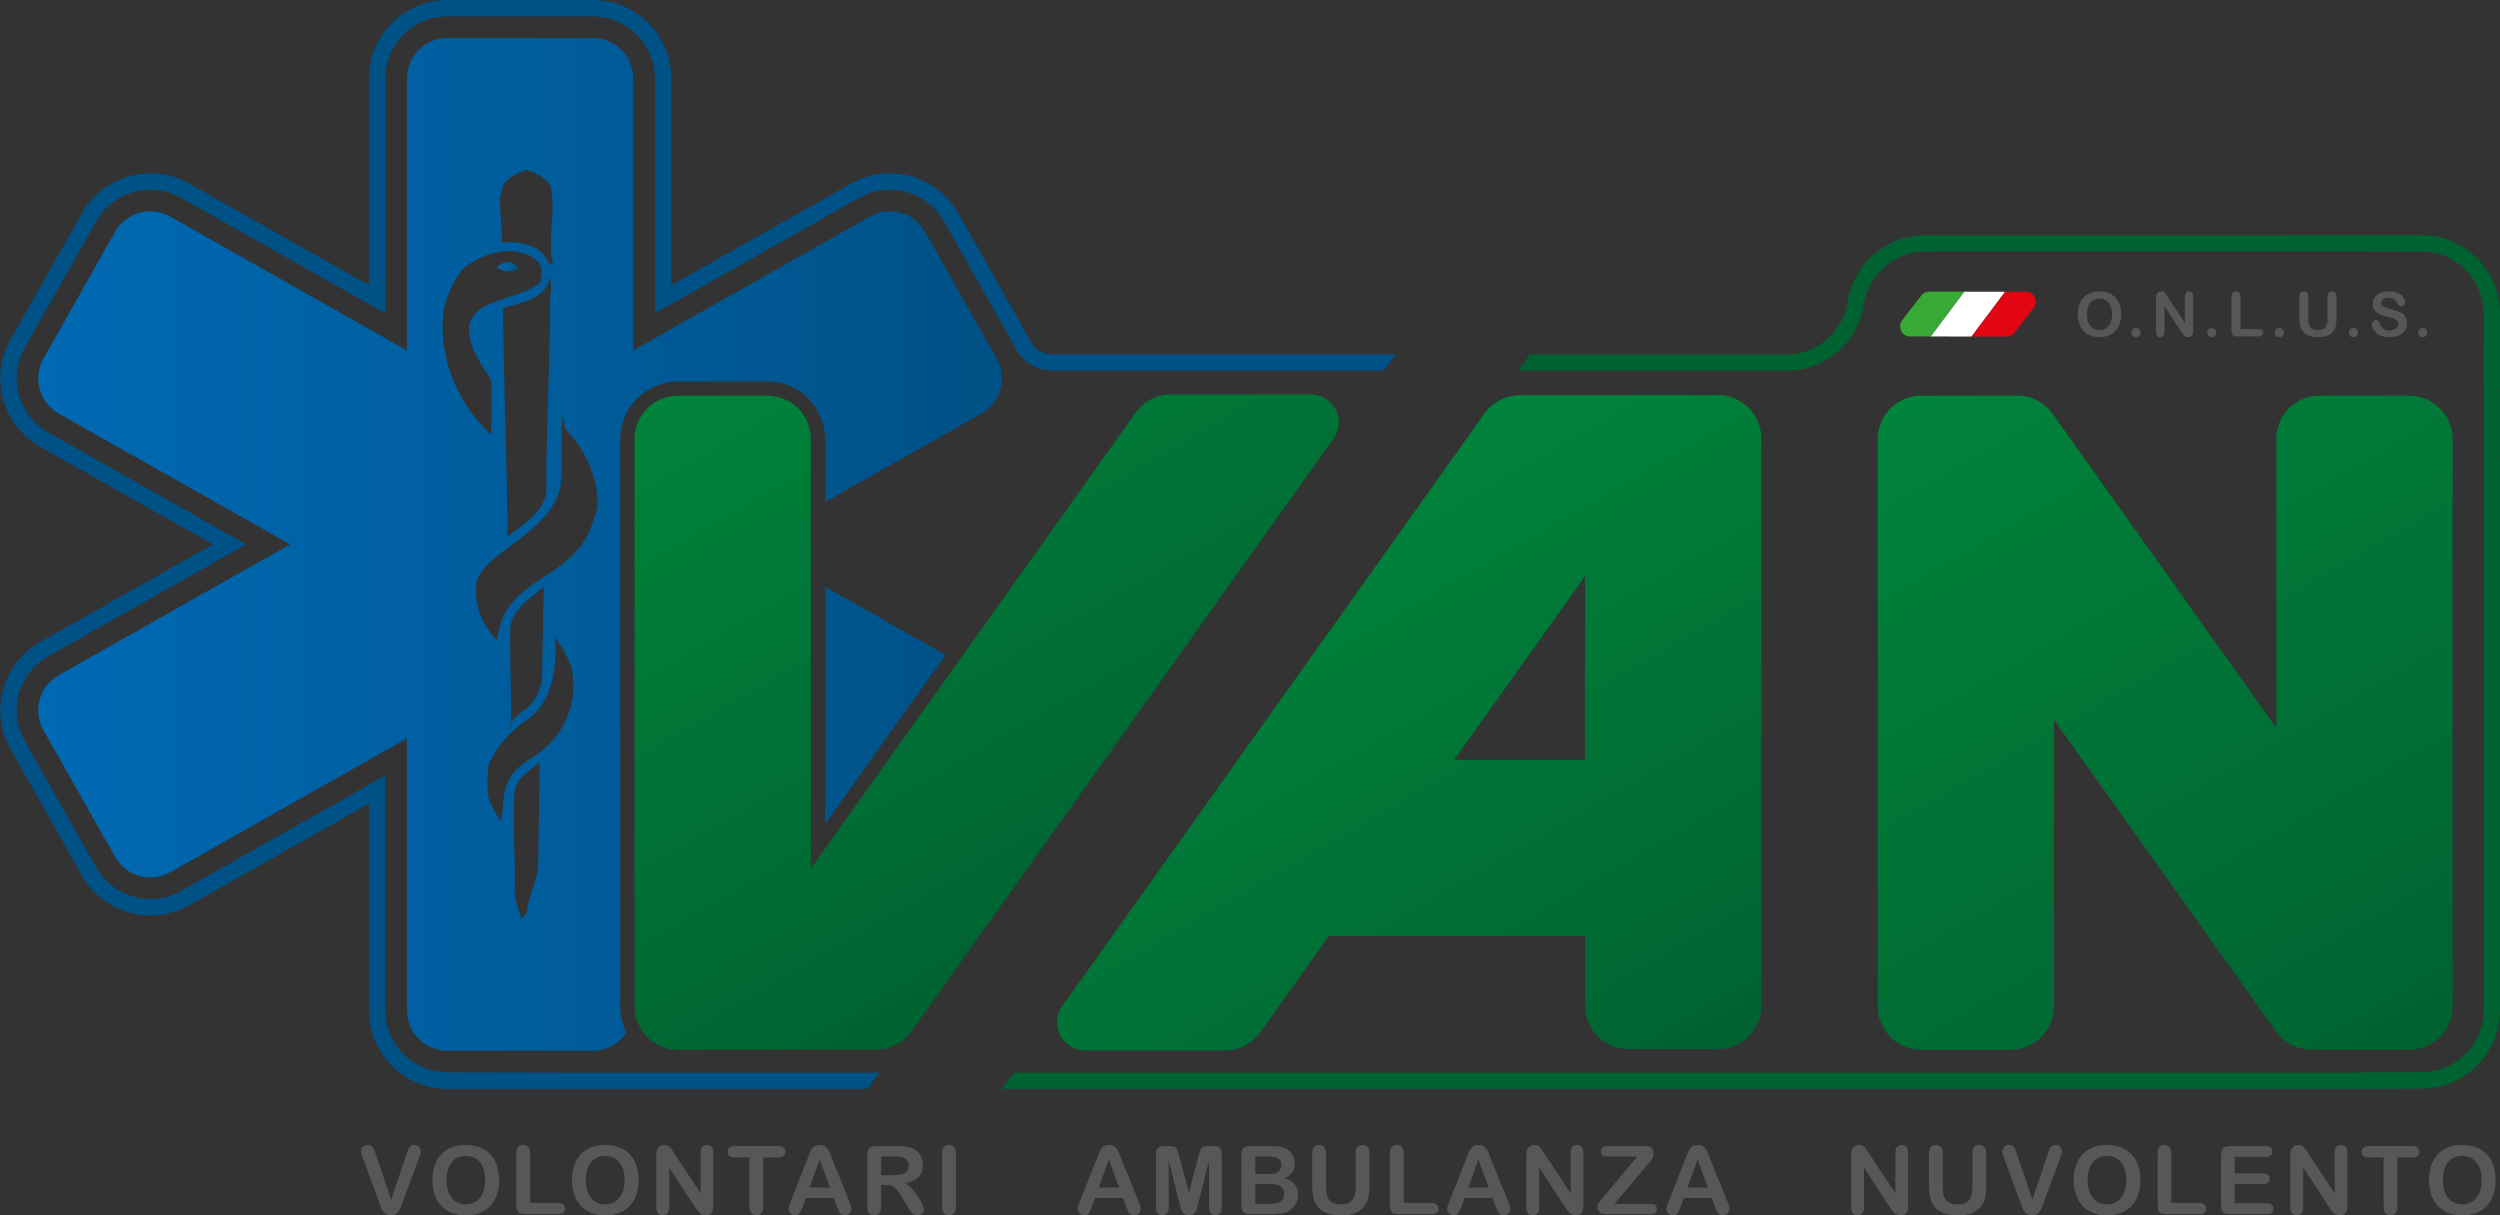 <?xml version="1.0" encoding="utf-8"?>
<!-- Generator: Adobe Illustrator 16.0.0, SVG Export Plug-In . SVG Version: 6.00 Build 0)  -->
<!DOCTYPE svg PUBLIC "-//W3C//DTD SVG 1.1//EN" "http://www.w3.org/Graphics/SVG/1.1/DTD/svg11.dtd">
<svg version="1.1" id="Livello_1" xmlns="http://www.w3.org/2000/svg" xmlns:xlink="http://www.w3.org/1999/xlink" x="0px" y="0px"
	 width="297.443px" height="144.602px" viewBox="0 0 297.443 144.602" enable-background="new 0 0 297.443 144.602"
	 xml:space="preserve">
<rect x="0" y="0" width="297.443" height="144.602" fill="#333333" stroke="none"/>
<g>
	<g>
		<path fill="#575756" d="M44.707,137.3l1.834,5.434l1.84-5.471c0.095-0.289,0.168-0.488,0.216-0.602
			c0.048-0.113,0.127-0.213,0.238-0.305c0.11-0.09,0.261-0.135,0.453-0.135c0.14,0,0.27,0.035,0.39,0.105s0.214,0.162,0.282,0.279
			c0.068,0.115,0.103,0.232,0.103,0.352c0,0.08-0.011,0.168-0.033,0.262s-0.05,0.186-0.083,0.275
			c-0.032,0.092-0.065,0.184-0.099,0.279l-1.961,5.295c-0.071,0.203-0.141,0.395-0.21,0.576c-0.07,0.184-0.151,0.344-0.243,0.482
			c-0.092,0.137-0.214,0.252-0.367,0.34c-0.153,0.09-0.34,0.135-0.561,0.135c-0.222,0-0.408-0.045-0.562-0.131
			c-0.152-0.088-0.276-0.201-0.37-0.344c-0.093-0.141-0.175-0.303-0.246-0.482c-0.07-0.182-0.14-0.373-0.21-0.576l-1.929-5.25
			c-0.033-0.096-0.067-0.189-0.103-0.281c-0.035-0.092-0.064-0.193-0.088-0.299c-0.024-0.107-0.037-0.197-0.037-0.271
			c0-0.188,0.076-0.357,0.227-0.514c0.151-0.154,0.341-0.232,0.569-0.232c0.28,0,0.478,0.086,0.594,0.258
			C44.466,136.651,44.585,136.925,44.707,137.3z"/>
		<path fill="#575756" d="M55.389,136.222c0.84,0,1.561,0.17,2.164,0.512c0.602,0.34,1.058,0.826,1.368,1.451
			c0.309,0.631,0.464,1.367,0.464,2.217c0,0.625-0.084,1.195-0.254,1.707c-0.169,0.514-0.424,0.957-0.763,1.332
			c-0.338,0.375-0.756,0.662-1.249,0.861c-0.493,0.201-1.06,0.301-1.697,0.301c-0.634,0-1.201-0.104-1.703-0.309
			c-0.501-0.205-0.919-0.494-1.254-0.865c-0.336-0.371-0.589-0.818-0.76-1.344c-0.171-0.523-0.257-1.086-0.257-1.697
			c0-0.621,0.089-1.193,0.269-1.711c0.179-0.52,0.438-0.963,0.776-1.326c0.339-0.365,0.752-0.646,1.239-0.84
			C54.217,136.319,54.77,136.222,55.389,136.222z M57.721,140.388c0-0.592-0.095-1.107-0.287-1.539
			c-0.192-0.436-0.465-0.766-0.821-0.988c-0.355-0.223-0.764-0.334-1.224-0.334c-0.327,0-0.631,0.063-0.909,0.184
			c-0.279,0.125-0.519,0.305-0.719,0.541c-0.2,0.234-0.359,0.537-0.475,0.902c-0.117,0.367-0.174,0.779-0.174,1.234
			c0,0.461,0.057,0.879,0.174,1.25c0.116,0.371,0.28,0.682,0.492,0.926c0.211,0.246,0.454,0.43,0.729,0.549
			c0.275,0.123,0.576,0.186,0.903,0.186c0.42,0,0.807-0.107,1.158-0.318c0.353-0.209,0.632-0.533,0.84-0.971
			C57.618,141.569,57.721,141.03,57.721,140.388z"/>
		<path fill="#575756" d="M63.076,137.218v5.895h3.327c0.266,0,0.469,0.064,0.612,0.195c0.141,0.129,0.212,0.291,0.212,0.486
			c0,0.199-0.07,0.359-0.21,0.482c-0.14,0.125-0.344,0.186-0.614,0.186h-3.962c-0.357,0-0.615-0.078-0.771-0.236
			c-0.157-0.16-0.235-0.416-0.235-0.768v-6.24c0-0.332,0.075-0.58,0.224-0.746c0.149-0.166,0.345-0.25,0.589-0.25
			c0.246,0,0.446,0.082,0.6,0.246C63,136.632,63.076,136.882,63.076,137.218z"/>
		<path fill="#575756" d="M71.984,136.222c0.84,0,1.562,0.17,2.164,0.512c0.603,0.34,1.059,0.826,1.368,1.451
			c0.31,0.631,0.464,1.367,0.464,2.217c0,0.625-0.084,1.195-0.254,1.707c-0.17,0.514-0.425,0.957-0.763,1.332
			c-0.339,0.375-0.755,0.662-1.249,0.861c-0.494,0.201-1.059,0.301-1.697,0.301c-0.633,0-1.201-0.104-1.702-0.309
			c-0.501-0.205-0.919-0.494-1.254-0.865s-0.589-0.818-0.76-1.344c-0.171-0.523-0.257-1.086-0.257-1.697
			c0-0.621,0.09-1.193,0.268-1.711c0.178-0.52,0.437-0.963,0.776-1.326c0.339-0.365,0.751-0.646,1.238-0.84
			C70.813,136.319,71.366,136.222,71.984,136.222z M74.317,140.388c0-0.592-0.097-1.107-0.288-1.539
			c-0.191-0.436-0.466-0.766-0.821-0.988c-0.356-0.223-0.764-0.334-1.225-0.334c-0.328,0-0.631,0.063-0.909,0.184
			c-0.278,0.125-0.518,0.305-0.718,0.541c-0.201,0.234-0.359,0.537-0.476,0.902c-0.116,0.367-0.174,0.779-0.174,1.234
			c0,0.461,0.059,0.879,0.174,1.25c0.116,0.371,0.28,0.682,0.492,0.926c0.212,0.246,0.456,0.43,0.73,0.549
			c0.274,0.123,0.576,0.186,0.904,0.186c0.42,0,0.806-0.107,1.158-0.318c0.352-0.209,0.631-0.533,0.84-0.971
			C74.213,141.569,74.317,141.03,74.317,140.388z"/>
		<path fill="#575756" d="M80.202,137.206l3.156,4.775v-4.822c0-0.311,0.067-0.547,0.202-0.703c0.133-0.156,0.315-0.234,0.544-0.234
			c0.236,0,0.421,0.078,0.558,0.234c0.136,0.156,0.205,0.393,0.205,0.703v6.375c0,0.711-0.295,1.068-0.884,1.068
			c-0.147,0-0.281-0.023-0.398-0.064c-0.118-0.043-0.228-0.109-0.332-0.203c-0.103-0.092-0.199-0.199-0.287-0.322
			c-0.088-0.125-0.177-0.25-0.265-0.379l-3.079-4.721v4.75c0,0.309-0.071,0.543-0.216,0.701c-0.144,0.156-0.327,0.238-0.552,0.238
			c-0.232,0-0.418-0.082-0.558-0.244c-0.141-0.158-0.21-0.393-0.21-0.695v-6.252c0-0.266,0.029-0.473,0.089-0.625
			c0.07-0.166,0.186-0.303,0.347-0.406c0.163-0.105,0.338-0.158,0.525-0.158c0.148,0,0.274,0.023,0.379,0.072
			c0.105,0.047,0.197,0.113,0.277,0.195c0.079,0.08,0.16,0.184,0.243,0.313C80.028,136.933,80.114,137.065,80.202,137.206z"/>
		<path fill="#575756" d="M92.604,137.714h-1.792v5.887c0,0.338-0.075,0.588-0.227,0.752c-0.15,0.164-0.346,0.25-0.585,0.25
			c-0.243,0-0.441-0.086-0.594-0.25c-0.153-0.166-0.229-0.416-0.229-0.752v-5.887h-1.791c-0.28,0-0.488-0.063-0.625-0.186
			s-0.204-0.287-0.204-0.488c0-0.209,0.07-0.377,0.212-0.498c0.143-0.119,0.348-0.182,0.617-0.182h5.218
			c0.282,0,0.494,0.063,0.632,0.188s0.207,0.291,0.207,0.492s-0.07,0.365-0.209,0.488C93.094,137.651,92.884,137.714,92.604,137.714
			z"/>
		<path fill="#575756" d="M99.567,143.544l-0.387-1.016h-3.293l-0.387,1.039c-0.151,0.404-0.28,0.68-0.387,0.82
			c-0.107,0.143-0.282,0.215-0.525,0.215c-0.206,0-0.389-0.076-0.547-0.229c-0.159-0.15-0.238-0.322-0.238-0.514
			c0-0.111,0.019-0.225,0.056-0.344c0.037-0.117,0.097-0.281,0.182-0.49l2.072-5.262c0.059-0.154,0.13-0.332,0.213-0.545
			c0.083-0.213,0.171-0.387,0.265-0.527c0.095-0.141,0.217-0.254,0.371-0.342c0.153-0.084,0.342-0.129,0.567-0.129
			c0.228,0,0.419,0.045,0.571,0.129c0.153,0.088,0.277,0.199,0.371,0.336c0.094,0.135,0.173,0.281,0.238,0.439
			c0.064,0.156,0.146,0.365,0.246,0.629l2.117,5.225c0.166,0.4,0.249,0.689,0.249,0.869c0,0.188-0.079,0.361-0.235,0.518
			s-0.345,0.236-0.566,0.236c-0.129,0-0.24-0.023-0.332-0.07c-0.093-0.047-0.169-0.109-0.232-0.189
			c-0.063-0.078-0.13-0.201-0.202-0.365C99.681,143.813,99.619,143.669,99.567,143.544z M96.317,141.296h2.421l-1.222-3.344
			L96.317,141.296z"/>
		<path fill="#575756" d="M105.408,140.999h-0.574v2.602c0,0.342-0.076,0.594-0.227,0.758c-0.151,0.162-0.349,0.244-0.592,0.244
			c-0.261,0-0.464-0.088-0.607-0.256c-0.144-0.17-0.216-0.418-0.216-0.746v-6.236c0-0.352,0.079-0.607,0.238-0.768
			c0.159-0.158,0.414-0.236,0.768-0.236h2.67c0.369,0,0.684,0.016,0.945,0.047s0.497,0.094,0.707,0.189
			c0.254,0.107,0.479,0.262,0.674,0.461c0.196,0.197,0.344,0.43,0.445,0.693c0.102,0.262,0.152,0.543,0.152,0.836
			c0,0.605-0.17,1.086-0.512,1.447c-0.34,0.363-0.857,0.619-1.55,0.77c0.291,0.154,0.569,0.383,0.834,0.686
			c0.266,0.303,0.502,0.623,0.71,0.963c0.208,0.344,0.371,0.65,0.487,0.924c0.116,0.275,0.174,0.465,0.174,0.566
			c0,0.107-0.035,0.213-0.103,0.318c-0.068,0.105-0.162,0.188-0.279,0.248c-0.118,0.059-0.254,0.094-0.409,0.094
			c-0.185,0-0.339-0.045-0.464-0.131c-0.125-0.088-0.233-0.197-0.323-0.33c-0.091-0.133-0.214-0.328-0.368-0.584l-0.657-1.096
			c-0.236-0.4-0.447-0.707-0.634-0.916c-0.186-0.211-0.374-0.355-0.566-0.432C105.941,141.036,105.7,140.999,105.408,140.999z
			 M106.348,137.593h-1.514v2.227h1.47c0.394,0,0.725-0.033,0.994-0.102c0.27-0.068,0.475-0.186,0.617-0.35
			c0.141-0.164,0.212-0.389,0.212-0.676c0-0.225-0.057-0.422-0.171-0.594c-0.115-0.172-0.272-0.301-0.475-0.385
			C107.289,137.632,106.912,137.593,106.348,137.593z"/>
		<path fill="#575756" d="M112.089,143.601v-6.383c0-0.332,0.076-0.58,0.227-0.746c0.15-0.166,0.346-0.25,0.585-0.25
			c0.247,0,0.446,0.082,0.6,0.246c0.152,0.164,0.228,0.414,0.228,0.75v6.383c0,0.336-0.076,0.586-0.228,0.752
			c-0.154,0.164-0.353,0.25-0.6,0.25c-0.236,0-0.431-0.086-0.583-0.254C112.166,144.183,112.089,143.933,112.089,143.601z"/>
		<path fill="#575756" d="M133.979,143.544l-0.387-1.016h-3.294l-0.387,1.039c-0.15,0.404-0.28,0.68-0.387,0.82
			c-0.106,0.143-0.282,0.215-0.525,0.215c-0.205,0-0.388-0.076-0.546-0.229c-0.158-0.15-0.237-0.322-0.237-0.514
			c0-0.111,0.018-0.225,0.055-0.344c0.037-0.117,0.098-0.281,0.183-0.49l2.073-5.262c0.059-0.154,0.129-0.332,0.212-0.545
			c0.083-0.213,0.171-0.387,0.265-0.527s0.217-0.254,0.371-0.342c0.153-0.084,0.341-0.129,0.566-0.129
			c0.228,0,0.418,0.045,0.572,0.129c0.153,0.088,0.276,0.199,0.37,0.336c0.094,0.135,0.173,0.281,0.237,0.439
			c0.065,0.156,0.147,0.365,0.247,0.629l2.117,5.225c0.166,0.4,0.248,0.689,0.248,0.869c0,0.188-0.078,0.361-0.234,0.518
			c-0.156,0.156-0.345,0.236-0.566,0.236c-0.128,0-0.24-0.023-0.332-0.07c-0.092-0.047-0.17-0.109-0.232-0.189
			c-0.063-0.078-0.13-0.201-0.202-0.365C134.093,143.813,134.03,143.669,133.979,143.544z M130.729,141.296h2.421l-1.222-3.344
			L130.729,141.296z"/>
		<path fill="#575756" d="M140.35,143.241l-1.298-5.162v5.594c0,0.309-0.069,0.541-0.208,0.697c-0.138,0.152-0.321,0.232-0.55,0.232
			c-0.221,0-0.402-0.078-0.542-0.232c-0.141-0.152-0.211-0.387-0.211-0.697v-6.41c0-0.354,0.092-0.594,0.277-0.717
			s0.433-0.186,0.747-0.186h0.509c0.306,0,0.527,0.027,0.665,0.082c0.139,0.057,0.24,0.154,0.308,0.297
			c0.065,0.146,0.142,0.381,0.226,0.703l1.178,4.439l1.178-4.439c0.084-0.322,0.158-0.557,0.227-0.703
			c0.065-0.143,0.168-0.24,0.306-0.297c0.14-0.055,0.36-0.082,0.666-0.082h0.51c0.313,0,0.561,0.063,0.744,0.186
			c0.186,0.123,0.277,0.363,0.277,0.717v6.41c0,0.309-0.068,0.541-0.207,0.697c-0.139,0.152-0.323,0.232-0.555,0.232
			c-0.218,0-0.397-0.08-0.536-0.232c-0.141-0.156-0.21-0.389-0.21-0.697v-5.594l-1.3,5.162c-0.085,0.334-0.154,0.578-0.208,0.736
			c-0.053,0.158-0.151,0.301-0.294,0.43c-0.145,0.131-0.344,0.195-0.598,0.195c-0.191,0-0.354-0.045-0.487-0.127
			c-0.132-0.082-0.235-0.188-0.309-0.316s-0.132-0.271-0.175-0.428C140.438,143.575,140.396,143.411,140.35,143.241z"/>
		<path fill="#575756" d="M151.182,144.462h-2.475c-0.358,0-0.613-0.08-0.767-0.242c-0.152-0.158-0.23-0.412-0.23-0.762v-6.094
			c0-0.355,0.08-0.613,0.236-0.77s0.41-0.234,0.761-0.234h2.625c0.385,0,0.723,0.023,1.006,0.072
			c0.283,0.047,0.537,0.139,0.762,0.277c0.191,0.111,0.361,0.256,0.51,0.434c0.146,0.174,0.258,0.367,0.336,0.578
			c0.076,0.213,0.115,0.438,0.115,0.672c0,0.811-0.402,1.404-1.215,1.779c1.064,0.34,1.596,1,1.596,1.98
			c0,0.451-0.115,0.861-0.348,1.223c-0.232,0.363-0.545,0.631-0.939,0.807c-0.244,0.102-0.531,0.174-0.85,0.217
			C151.982,144.44,151.609,144.462,151.182,144.462z M149.352,137.593v2.096h1.504c0.41,0,0.724-0.039,0.949-0.117
			c0.223-0.078,0.393-0.225,0.51-0.443c0.092-0.154,0.139-0.328,0.139-0.52c0-0.408-0.145-0.68-0.436-0.814
			c-0.293-0.135-0.736-0.201-1.332-0.201H149.352z M151.061,140.864h-1.708v2.365h1.763c1.109,0,1.664-0.4,1.664-1.199
			c0-0.408-0.145-0.705-0.43-0.889C152.061,140.958,151.631,140.864,151.061,140.864z"/>
		<path fill="#575756" d="M156.123,141.114v-3.896c0-0.332,0.074-0.58,0.223-0.746c0.15-0.166,0.346-0.25,0.59-0.25
			c0.252,0,0.455,0.084,0.605,0.25c0.146,0.166,0.223,0.414,0.223,0.746v3.984c0,0.453,0.053,0.83,0.152,1.135
			c0.102,0.305,0.281,0.541,0.537,0.707c0.26,0.168,0.619,0.254,1.086,0.254c0.639,0,1.094-0.172,1.357-0.512
			c0.268-0.342,0.398-0.859,0.398-1.551v-4.018c0-0.336,0.074-0.586,0.221-0.75c0.148-0.164,0.344-0.246,0.592-0.246
			s0.447,0.082,0.6,0.246c0.154,0.164,0.229,0.414,0.229,0.75v3.896c0,0.633-0.061,1.162-0.184,1.584
			c-0.123,0.426-0.355,0.797-0.699,1.117c-0.295,0.273-0.637,0.473-1.029,0.598c-0.389,0.125-0.846,0.189-1.369,0.189
			c-0.623,0-1.16-0.07-1.609-0.203c-0.447-0.135-0.816-0.344-1.098-0.625c-0.285-0.281-0.492-0.645-0.625-1.084
			C156.188,142.251,156.123,141.726,156.123,141.114z"/>
		<path fill="#575756" d="M167,137.218v5.895h3.324c0.268,0,0.471,0.064,0.611,0.195c0.143,0.129,0.213,0.291,0.213,0.486
			c0,0.199-0.07,0.359-0.209,0.482c-0.141,0.125-0.346,0.186-0.615,0.186h-3.961c-0.357,0-0.615-0.078-0.771-0.236
			c-0.156-0.16-0.232-0.416-0.232-0.768v-6.24c0-0.332,0.07-0.58,0.223-0.746c0.148-0.166,0.344-0.25,0.59-0.25
			c0.244,0,0.443,0.082,0.596,0.246C166.922,136.632,167,136.882,167,137.218z"/>
		<path fill="#575756" d="M177.941,143.544l-0.387-1.016h-3.295l-0.387,1.039c-0.15,0.404-0.279,0.68-0.387,0.82
			c-0.105,0.143-0.281,0.215-0.525,0.215c-0.205,0-0.387-0.076-0.547-0.229c-0.158-0.15-0.236-0.322-0.236-0.514
			c0-0.111,0.018-0.225,0.055-0.344c0.037-0.117,0.098-0.281,0.182-0.49l2.072-5.262c0.059-0.154,0.131-0.332,0.213-0.545
			c0.084-0.213,0.172-0.387,0.266-0.527s0.217-0.254,0.371-0.342c0.152-0.084,0.34-0.129,0.566-0.129
			c0.229,0,0.418,0.045,0.572,0.129c0.152,0.088,0.277,0.199,0.371,0.336c0.092,0.135,0.172,0.281,0.236,0.439
			c0.064,0.156,0.146,0.365,0.246,0.629l2.117,5.225c0.166,0.4,0.248,0.689,0.248,0.869c0,0.188-0.08,0.361-0.234,0.518
			c-0.158,0.156-0.348,0.236-0.568,0.236c-0.127,0-0.236-0.023-0.33-0.07c-0.092-0.047-0.168-0.109-0.232-0.189
			c-0.063-0.078-0.129-0.201-0.201-0.365S177.994,143.669,177.941,143.544z M174.691,141.296h2.422l-1.223-3.344L174.691,141.296z"
			/>
		<path fill="#575756" d="M183.715,137.206l3.158,4.775v-4.822c0-0.311,0.066-0.547,0.201-0.703s0.316-0.234,0.543-0.234
			c0.236,0,0.422,0.078,0.561,0.234c0.135,0.156,0.203,0.393,0.203,0.703v6.375c0,0.711-0.295,1.068-0.885,1.068
			c-0.146,0-0.281-0.023-0.398-0.064c-0.117-0.043-0.229-0.109-0.33-0.203c-0.104-0.092-0.199-0.199-0.289-0.322
			c-0.088-0.125-0.176-0.25-0.264-0.379l-3.078-4.721v4.75c0,0.309-0.072,0.543-0.217,0.701c-0.143,0.156-0.326,0.238-0.553,0.238
			c-0.23,0-0.418-0.082-0.557-0.244c-0.141-0.158-0.211-0.393-0.211-0.695v-6.252c0-0.266,0.029-0.473,0.088-0.625
			c0.07-0.166,0.188-0.303,0.348-0.406c0.162-0.105,0.338-0.158,0.527-0.158c0.146,0,0.271,0.023,0.377,0.072
			c0.104,0.047,0.197,0.113,0.277,0.195c0.078,0.08,0.16,0.184,0.242,0.313C183.541,136.933,183.627,137.065,183.715,137.206z"/>
		<path fill="#575756" d="M190.641,142.573l4.162-4.98h-3.576c-0.25,0-0.441-0.055-0.566-0.166
			c-0.127-0.109-0.191-0.256-0.191-0.436c0-0.189,0.064-0.34,0.191-0.457c0.125-0.115,0.316-0.174,0.566-0.174h4.609
			c0.598,0,0.895,0.277,0.895,0.834c0,0.266-0.049,0.479-0.148,0.637s-0.301,0.414-0.604,0.768l-3.891,4.631h4.289
			c0.256,0,0.443,0.053,0.57,0.158c0.123,0.105,0.188,0.252,0.188,0.438c0,0.197-0.064,0.352-0.188,0.467
			c-0.127,0.113-0.314,0.17-0.57,0.17h-5.262c-0.357,0-0.627-0.08-0.807-0.242c-0.18-0.158-0.271-0.373-0.271-0.641
			c0-0.092,0.016-0.18,0.045-0.256s0.068-0.148,0.117-0.217c0.051-0.068,0.121-0.156,0.209-0.26
			C190.496,142.739,190.574,142.649,190.641,142.573z"/>
		<path fill="#575756" d="M204.031,143.544l-0.387-1.016h-3.295l-0.387,1.039c-0.15,0.404-0.279,0.68-0.387,0.82
			c-0.105,0.143-0.281,0.215-0.525,0.215c-0.205,0-0.389-0.076-0.547-0.229c-0.158-0.15-0.236-0.322-0.236-0.514
			c0-0.111,0.018-0.225,0.055-0.344c0.037-0.117,0.098-0.281,0.182-0.49l2.072-5.262c0.061-0.154,0.131-0.332,0.215-0.545
			c0.082-0.213,0.17-0.387,0.264-0.527s0.217-0.254,0.371-0.342c0.152-0.084,0.342-0.129,0.566-0.129
			c0.229,0,0.418,0.045,0.57,0.129c0.154,0.088,0.279,0.199,0.373,0.336c0.094,0.135,0.17,0.281,0.236,0.439
			c0.064,0.156,0.145,0.365,0.244,0.629l2.119,5.225c0.164,0.4,0.248,0.689,0.248,0.869c0,0.188-0.078,0.361-0.236,0.518
			c-0.156,0.156-0.344,0.236-0.566,0.236c-0.127,0-0.238-0.023-0.332-0.07c-0.09-0.047-0.168-0.109-0.23-0.189
			c-0.063-0.078-0.129-0.201-0.203-0.365C204.145,143.813,204.082,143.669,204.031,143.544z M200.781,141.296h2.42l-1.221-3.344
			L200.781,141.296z"/>
		<path fill="#575756" d="M222.355,137.206l3.154,4.775v-4.822c0-0.311,0.07-0.547,0.205-0.703c0.133-0.156,0.314-0.234,0.543-0.234
			c0.236,0,0.42,0.078,0.557,0.234c0.139,0.156,0.205,0.393,0.205,0.703v6.375c0,0.711-0.293,1.068-0.885,1.068
			c-0.146,0-0.279-0.023-0.396-0.064c-0.117-0.043-0.229-0.109-0.332-0.203c-0.102-0.092-0.201-0.199-0.287-0.322
			c-0.088-0.125-0.176-0.25-0.266-0.379l-3.078-4.721v4.75c0,0.309-0.072,0.543-0.217,0.701c-0.143,0.156-0.326,0.238-0.551,0.238
			c-0.232,0-0.418-0.082-0.559-0.244c-0.139-0.158-0.209-0.393-0.209-0.695v-6.252c0-0.266,0.027-0.473,0.088-0.625
			c0.07-0.166,0.186-0.303,0.348-0.406c0.162-0.105,0.336-0.158,0.523-0.158c0.148,0,0.275,0.023,0.379,0.072
			c0.105,0.047,0.199,0.113,0.277,0.195c0.078,0.08,0.16,0.184,0.242,0.313C222.182,136.933,222.268,137.065,222.355,137.206z"/>
		<path fill="#575756" d="M229.506,141.114v-3.896c0-0.332,0.076-0.58,0.225-0.746s0.346-0.25,0.588-0.25
			c0.254,0,0.455,0.084,0.605,0.25s0.223,0.414,0.223,0.746v3.984c0,0.453,0.051,0.83,0.152,1.135s0.281,0.541,0.539,0.707
			c0.26,0.168,0.619,0.254,1.084,0.254c0.641,0,1.094-0.172,1.359-0.512c0.266-0.342,0.398-0.859,0.398-1.551v-4.018
			c0-0.336,0.072-0.586,0.221-0.75s0.344-0.246,0.59-0.246c0.25,0,0.447,0.082,0.602,0.246s0.229,0.414,0.229,0.75v3.896
			c0,0.633-0.061,1.162-0.184,1.584c-0.123,0.426-0.357,0.797-0.701,1.117c-0.293,0.273-0.635,0.473-1.027,0.598
			c-0.391,0.125-0.848,0.189-1.369,0.189c-0.623,0-1.16-0.07-1.609-0.203c-0.449-0.135-0.816-0.344-1.1-0.625
			s-0.492-0.645-0.625-1.084S229.506,141.726,229.506,141.114z"/>
		<path fill="#575756" d="M239.975,137.3l1.834,5.434l1.842-5.471c0.094-0.289,0.166-0.488,0.215-0.602
			c0.047-0.113,0.127-0.213,0.238-0.305c0.109-0.09,0.26-0.135,0.451-0.135c0.141,0,0.27,0.035,0.391,0.105
			c0.119,0.07,0.215,0.162,0.281,0.279c0.07,0.115,0.104,0.232,0.104,0.352c0,0.08-0.012,0.168-0.033,0.262
			c-0.023,0.094-0.051,0.186-0.082,0.275c-0.035,0.092-0.068,0.184-0.102,0.279l-1.961,5.295c-0.07,0.203-0.141,0.395-0.209,0.576
			c-0.072,0.184-0.152,0.344-0.246,0.482c-0.092,0.137-0.213,0.252-0.367,0.34c-0.152,0.09-0.34,0.135-0.559,0.135
			c-0.223,0-0.41-0.045-0.564-0.131c-0.152-0.088-0.273-0.201-0.367-0.344c-0.096-0.141-0.176-0.303-0.246-0.482
			c-0.072-0.182-0.141-0.373-0.211-0.576l-1.928-5.25c-0.035-0.096-0.068-0.189-0.104-0.281s-0.064-0.193-0.088-0.299
			c-0.023-0.107-0.035-0.197-0.035-0.271c0-0.188,0.074-0.357,0.227-0.514c0.15-0.154,0.34-0.232,0.568-0.232
			c0.279,0,0.477,0.086,0.594,0.258C239.732,136.651,239.852,136.925,239.975,137.3z"/>
		<path fill="#575756" d="M250.654,136.222c0.842,0,1.564,0.17,2.166,0.512c0.604,0.34,1.059,0.826,1.367,1.451
			c0.311,0.631,0.463,1.367,0.463,2.217c0,0.625-0.082,1.195-0.252,1.707c-0.17,0.514-0.424,0.957-0.764,1.332
			c-0.338,0.375-0.754,0.662-1.248,0.861c-0.494,0.201-1.061,0.301-1.697,0.301c-0.633,0-1.199-0.104-1.701-0.309
			s-0.92-0.494-1.256-0.865s-0.59-0.818-0.758-1.344c-0.172-0.523-0.258-1.086-0.258-1.697c0-0.621,0.088-1.193,0.268-1.711
			c0.178-0.52,0.438-0.963,0.775-1.326c0.34-0.365,0.752-0.646,1.238-0.84C249.484,136.319,250.037,136.222,250.654,136.222z
			 M252.988,140.388c0-0.592-0.096-1.107-0.287-1.539c-0.191-0.436-0.465-0.766-0.82-0.988s-0.764-0.334-1.227-0.334
			c-0.324,0-0.629,0.063-0.906,0.184c-0.279,0.125-0.52,0.305-0.719,0.541c-0.201,0.234-0.359,0.537-0.475,0.902
			c-0.115,0.367-0.176,0.779-0.176,1.234c0,0.461,0.061,0.879,0.176,1.25s0.279,0.682,0.492,0.926
			c0.211,0.246,0.453,0.43,0.729,0.549c0.273,0.123,0.574,0.186,0.902,0.186c0.42,0,0.807-0.107,1.158-0.318
			c0.354-0.209,0.633-0.533,0.84-0.971C252.885,141.569,252.988,141.03,252.988,140.388z"/>
		<path fill="#575756" d="M258.342,137.218v5.895h3.33c0.264,0,0.469,0.064,0.609,0.195c0.143,0.129,0.215,0.291,0.215,0.486
			c0,0.199-0.072,0.359-0.211,0.482c-0.141,0.125-0.346,0.186-0.613,0.186h-3.963c-0.359,0-0.615-0.078-0.773-0.236
			c-0.154-0.16-0.234-0.416-0.234-0.768v-6.24c0-0.332,0.076-0.58,0.225-0.746s0.346-0.25,0.588-0.25
			c0.248,0,0.449,0.082,0.602,0.246S258.342,136.882,258.342,137.218z"/>
		<path fill="#575756" d="M269.59,137.628h-3.697v1.986h3.404c0.252,0,0.438,0.057,0.561,0.17c0.123,0.111,0.188,0.262,0.188,0.445
			c0,0.186-0.063,0.332-0.186,0.449c-0.119,0.115-0.307,0.176-0.563,0.176h-3.404v2.305h3.824c0.26,0,0.451,0.059,0.584,0.18
			c0.129,0.119,0.195,0.277,0.195,0.477c0,0.191-0.066,0.348-0.195,0.467c-0.133,0.121-0.324,0.18-0.584,0.18h-4.459
			c-0.357,0-0.615-0.078-0.77-0.236c-0.158-0.16-0.236-0.416-0.236-0.768v-6.094c0-0.234,0.033-0.426,0.104-0.576
			s0.18-0.258,0.33-0.324c0.148-0.068,0.34-0.104,0.572-0.104h4.332c0.262,0,0.457,0.059,0.584,0.174
			c0.127,0.117,0.189,0.268,0.189,0.457s-0.063,0.344-0.189,0.461C270.047,137.567,269.852,137.628,269.59,137.628z"/>
		<path fill="#575756" d="M274.619,137.206l3.154,4.775v-4.822c0-0.311,0.068-0.547,0.203-0.703s0.316-0.234,0.545-0.234
			c0.234,0,0.42,0.078,0.557,0.234s0.205,0.393,0.205,0.703v6.375c0,0.711-0.295,1.068-0.885,1.068
			c-0.146,0-0.281-0.023-0.396-0.064c-0.119-0.043-0.229-0.109-0.334-0.203c-0.102-0.092-0.199-0.199-0.287-0.322
			c-0.088-0.125-0.176-0.25-0.264-0.379l-3.08-4.721v4.75c0,0.309-0.07,0.543-0.215,0.701c-0.145,0.156-0.326,0.238-0.553,0.238
			c-0.232,0-0.418-0.082-0.557-0.244c-0.141-0.158-0.211-0.393-0.211-0.695v-6.252c0-0.266,0.029-0.473,0.088-0.625
			c0.072-0.166,0.188-0.303,0.348-0.406c0.164-0.105,0.338-0.158,0.525-0.158c0.148,0,0.273,0.023,0.379,0.072
			c0.105,0.047,0.199,0.113,0.277,0.195c0.078,0.08,0.16,0.184,0.242,0.313C274.445,136.933,274.529,137.065,274.619,137.206z"/>
		<path fill="#575756" d="M287.02,137.714h-1.791v5.887c0,0.338-0.076,0.588-0.225,0.752c-0.152,0.164-0.348,0.25-0.588,0.25
			c-0.242,0-0.439-0.086-0.594-0.25c-0.152-0.166-0.229-0.416-0.229-0.752v-5.887h-1.789c-0.281,0-0.49-0.063-0.625-0.186
			c-0.137-0.123-0.205-0.287-0.205-0.488c0-0.209,0.07-0.377,0.211-0.498c0.145-0.119,0.348-0.182,0.619-0.182h5.215
			c0.283,0,0.494,0.063,0.633,0.188s0.207,0.291,0.207,0.492s-0.068,0.365-0.207,0.488
			C287.51,137.651,287.301,137.714,287.02,137.714z"/>
		<path fill="#575756" d="M292.928,136.222c0.842,0,1.561,0.17,2.164,0.512c0.604,0.34,1.057,0.826,1.367,1.451
			c0.311,0.631,0.465,1.367,0.465,2.217c0,0.625-0.084,1.195-0.254,1.707c-0.17,0.514-0.424,0.957-0.764,1.332
			c-0.338,0.375-0.754,0.662-1.25,0.861c-0.492,0.201-1.059,0.301-1.695,0.301c-0.635,0-1.201-0.104-1.703-0.309
			c-0.5-0.205-0.918-0.494-1.254-0.865s-0.588-0.818-0.76-1.344c-0.172-0.523-0.258-1.086-0.258-1.697
			c0-0.621,0.09-1.193,0.27-1.711c0.178-0.52,0.438-0.963,0.775-1.326c0.338-0.365,0.752-0.646,1.238-0.84
			C291.756,136.319,292.309,136.222,292.928,136.222z M295.26,140.388c0-0.592-0.094-1.107-0.287-1.539
			c-0.191-0.436-0.467-0.766-0.82-0.988c-0.355-0.223-0.764-0.334-1.225-0.334c-0.326,0-0.631,0.063-0.908,0.184
			c-0.279,0.125-0.52,0.305-0.719,0.541c-0.201,0.234-0.359,0.537-0.477,0.902c-0.115,0.367-0.174,0.779-0.174,1.234
			c0,0.461,0.059,0.879,0.174,1.25c0.117,0.371,0.281,0.682,0.492,0.926c0.211,0.246,0.455,0.43,0.73,0.549
			c0.273,0.123,0.576,0.186,0.902,0.186c0.42,0,0.807-0.107,1.158-0.318c0.352-0.209,0.631-0.533,0.842-0.971
			C295.156,141.569,295.26,141.03,295.26,140.388z"/>
	</g>
	<linearGradient id="SVGID_1_" gradientUnits="userSpaceOnUse" x1="233.15" y1="43.631" x2="282.059" y2="128.342">
		<stop  offset="0" style="stop-color:#00833B"/>
		<stop  offset="1" style="stop-color:#006230"/>
	</linearGradient>
	<path fill="url(#SVGID_1_)" d="M286.633,47.073h-10.635c-2.855,0-5.17,2.315-5.17,5.17v34.371l-26.625-37.386
		c-1.113-1.582-2.953-2.324-4.748-2.143c-0.082-0.003-0.164-0.012-0.246-0.012h-10.635c-2.855,0-5.172,2.315-5.172,5.17v67.486
		c0,2.855,2.316,5.17,5.172,5.17h10.635c2.857,0,5.172-2.314,5.172-5.17V85.634l26.389,37.061c1.084,1.535,2.848,2.283,4.592,2.16
		c0.211,0.025,0.42,0.045,0.637,0.045h10.635c2.855,0,5.172-2.314,5.172-5.17V52.244C291.805,49.388,289.488,47.073,286.633,47.073z
		"/>
	<linearGradient id="SVGID_2_" gradientUnits="userSpaceOnUse" x1="91.338" y1="40.115" x2="131.612" y2="109.871">
		<stop  offset="0" style="stop-color:#00833B"/>
		<stop  offset="1" style="stop-color:#006230"/>
	</linearGradient>
	<path fill="url(#SVGID_2_)" d="M155.959,46.926h-16.641c-1.739,0-3.272,0.861-4.209,2.176l-0.098,0.138l-3.099,4.351
		l-35.444,49.762V52.249c0-2.855-2.313-5.17-5.17-5.17H80.663c-2.856,0-5.17,2.315-5.17,5.17v67.485c0,2.857,2.313,5.172,5.17,5.172
		h10.634c0.18,0,0.357-0.01,0.529-0.025h12.048c0.188,0.012,0.379,0.008,0.566,0h0.071v-0.006c1.515-0.092,2.977-0.826,3.917-2.162
		l42.533-59.713l7.667-10.765l0.135-0.189c0.33-0.518,0.529-1.128,0.529-1.787C159.293,48.417,157.801,46.926,155.959,46.926z"/>
	<path fill="none" d="M65.396,32.831c-0.206,2.712-3.438,3.18-5.54,3.813c0.05,9.067,0.487,18.126,0.524,27.199
		c1.97-1.577,4.914-3.204,4.612-6.146c0.014-6.864,0.425-13.714,0.431-20.583C65.347,35.691,65.742,34.23,65.396,32.831z"/>
	<path fill="none" d="M58.435,51.71c0.061-2.127,0.018-4.253,0.037-6.381c-1.081-1.899-2.634-3.747-2.674-6.034
		c-0.083-1.463,1.142-2.603,2.403-3.103c1.995-0.848,4.198-1.224,6.009-2.485c0.36-1.009,0.431-2.206-0.554-2.892
		c-2.276-1.645-5.484-0.918-7.691,0.51c-1.753,1.048-2.382,3.075-3.054,4.877C51.874,41.87,54.191,47.891,58.435,51.71z"/>
	<path fill="none" d="M66.028,75.771c0.292,3.527-0.242,7.758-3.392,9.934c-1.979,1.309-3.573,3.137-4.518,5.314
		c-0.179,1.346-0.184,2.701,0.032,4.043c0.396,0.936,0.821,1.867,1.485,2.648c0.214-1.73,0.169-3.586,1.038-5.156
		c0.67-1.213,1.885-1.938,3.008-2.674c3.084-1.939,4.937-5.742,4.477-9.369C68.029,78.728,66.964,77.222,66.028,75.771z"/>
	<path fill="none" d="M61.19,94.536c-0.179,3.984,0.146,7.975,0.038,11.959c0.213,0.951,0.466,1.896,0.828,2.811l0.641-0.756
		c0.132-2.084,1.382-3.945,1.342-6.066c0.025-3.928,0.167-7.857,0.164-11.783C62.938,91.706,61.245,92.726,61.19,94.536z"/>
	<path fill="none" d="M59.708,28.826c2.019-0.104,4.714,0.221,5.516,2.415c0.152,0.092,0.461,0.287,0.615,0.383
		c-0.852-3.134,0.461-6.462-0.376-9.633c-0.717-0.91-1.725-1.455-2.823-1.753c-1.083,0.309-2.11,0.814-2.783,1.756
		c-0.109,0.492-0.222,0.983-0.35,1.476C59.5,24.07,59.5,24.67,59.511,25.275C59.673,26.453,59.7,27.642,59.708,28.826z"/>
	<path fill="none" d="M60.761,86.874c0.009-0.262,0.004-0.521,0.011-0.781C60.705,86.313,60.69,86.565,60.761,86.874z"/>
	<path fill="none" d="M66.94,49.437c-0.291,2.787,0.054,5.605-0.246,8.392c-0.704,3.354-3.709,5.449-6.289,7.369
		c-1.377,1.062-2.916,2.127-3.657,3.752c-0.526,2.598,0.507,5.375,2.367,7.219c0.232-1.373,0.562-2.776,1.395-3.924
		c2.076-2.965,5.845-4.031,8.149-6.775c1.333-1.406,1.901-3.27,2.417-5.088c0.181-3.541-1.468-6.85-3.843-9.384L66.94,49.437z"/>
	<path fill="none" d="M62.302,84.556c1.414-1.014,2.238-2.748,2.203-4.477c0.074-3.418,0.092-6.842,0.193-10.267
		c-1.588,1.385-3.874,2.679-3.994,5.03c-0.057,3.754,0.162,7.5,0.068,11.25C60.985,85.386,61.766,85.044,62.302,84.556z"/>
	<linearGradient id="SVGID_3_" gradientUnits="userSpaceOnUse" x1="4.558" y1="83.93" x2="119.195" y2="83.93">
		<stop  offset="0" style="stop-color:#0069B3"/>
		<stop  offset="1" style="stop-color:#005186"/>
	</linearGradient>
	<polygon fill="url(#SVGID_3_)" points="112.496,77.921 98.167,69.819 98.167,98.04 	"/>
	<g>
		<linearGradient id="SVGID_4_" gradientUnits="userSpaceOnUse" x1="59.141" y1="31.745" x2="61.678" y2="31.745">
			<stop  offset="0" style="stop-color:#0069B3"/>
			<stop  offset="1" style="stop-color:#005186"/>
		</linearGradient>
		<path fill="url(#SVGID_4_)" d="M61.678,31.875c-0.562-0.905-1.935-0.871-2.537-0.029C59.976,32.368,60.847,32.479,61.678,31.875z"
			/>
		<linearGradient id="SVGID_5_" gradientUnits="userSpaceOnUse" x1="4.553" y1="64.771" x2="119.202" y2="64.771">
			<stop  offset="0" style="stop-color:#0069B3"/>
			<stop  offset="1" style="stop-color:#005186"/>
		</linearGradient>
		<path fill="url(#SVGID_5_)" d="M118.578,42.654l-8.517-15.063c-1.308-2.314-4.244-3.13-6.558-1.822L75.343,41.691V9.34
			c0-2.658-2.154-4.813-4.813-4.813H53.226c-2.658,0-4.813,2.155-4.813,4.813v32.351L20.251,25.769
			c-2.313-1.309-5.249-0.493-6.558,1.822L5.177,42.654c-1.307,2.313-0.492,5.249,1.822,6.558l27.52,15.559L6.998,80.329
			c-2.313,1.309-3.128,4.244-1.821,6.559l8.517,15.063c1.309,2.314,4.245,3.129,6.558,1.822l28.161-15.92V120.2
			c0,2.658,2.155,4.814,4.813,4.814H70.53c1.68,0,3.158-0.863,4.018-2.168c-0.478-0.936-0.753-1.992-0.753-3.113V52.249
			c0-3.787,3.081-6.868,6.868-6.868h10.634c3.788,0,6.869,3.081,6.869,6.868v7.474l18.59-10.511
			C119.071,47.903,119.885,44.968,118.578,42.654z M59.856,21.994c0.673-0.942,1.7-1.448,2.783-1.756
			c1.098,0.299,2.105,0.843,2.823,1.753c0.838,3.171-0.475,6.499,0.376,9.633c-0.153-0.096-0.462-0.291-0.615-0.383
			c-0.802-2.194-3.497-2.519-5.516-2.415c-0.009-1.184-0.036-2.373-0.198-3.55c-0.01-0.605-0.01-1.205-0.004-1.806
			C59.635,22.977,59.747,22.486,59.856,21.994z M65.423,37.113c-0.006,6.869-0.417,13.719-0.431,20.583
			c0.302,2.941-2.642,4.568-4.612,6.146c-0.037-9.073-0.474-18.132-0.524-27.199c2.103-0.632,5.334-1.1,5.54-3.813
			C65.742,34.23,65.347,35.691,65.423,37.113z M52.911,36.202c0.672-1.802,1.301-3.829,3.054-4.877
			c2.207-1.428,5.415-2.155,7.691-0.51c0.984,0.686,0.914,1.882,0.554,2.892c-1.811,1.261-4.014,1.637-6.009,2.485
			c-1.261,0.5-2.486,1.64-2.403,3.103c0.04,2.287,1.593,4.135,2.674,6.034c-0.019,2.128,0.024,4.254-0.037,6.381
			C54.191,47.891,51.874,41.87,52.911,36.202z M64.04,102.483c0.04,2.121-1.21,3.982-1.342,6.066l-0.641,0.756
			c-0.362-0.914-0.615-1.859-0.828-2.811c0.108-3.984-0.216-7.975-0.038-11.959c0.054-1.811,1.748-2.83,3.013-3.836
			C64.207,94.626,64.064,98.556,64.04,102.483z M63.681,89.88c-1.124,0.736-2.338,1.461-3.008,2.674
			c-0.868,1.57-0.824,3.426-1.038,5.156c-0.665-0.781-1.089-1.713-1.485-2.648c-0.215-1.342-0.21-2.697-0.032-4.043
			c0.945-2.178,2.539-4.006,4.518-5.314c3.15-2.176,3.684-6.406,3.392-9.934c0.937,1.451,2.001,2.957,2.129,4.74
			C68.618,84.138,66.765,87.94,63.681,89.88z M60.704,74.843c0.12-2.352,2.405-3.646,3.994-5.03
			c-0.102,3.425-0.119,6.849-0.193,10.267c0.036,1.729-0.789,3.463-2.203,4.477c-0.536,0.488-1.317,0.83-1.53,1.537
			c-0.007,0.26-0.002,0.52-0.011,0.781c-0.071-0.309-0.056-0.561,0.011-0.781C60.866,82.343,60.647,78.597,60.704,74.843z
			 M71.078,60.382c-0.516,1.818-1.084,3.682-2.417,5.088c-2.304,2.744-6.074,3.811-8.149,6.775
			c-0.833,1.147-1.163,2.551-1.395,3.924c-1.86-1.844-2.893-4.621-2.367-7.219c0.741-1.625,2.28-2.69,3.657-3.752
			c2.58-1.92,5.584-4.016,6.289-7.369c0.3-2.787-0.044-5.605,0.246-8.392l0.294,1.561C69.61,53.532,71.259,56.841,71.078,60.382z"/>
	</g>
	<linearGradient id="SVGID_6_" gradientUnits="userSpaceOnUse" x1="153.44" y1="62.036" x2="193.713" y2="131.791">
		<stop  offset="0" style="stop-color:#00833B"/>
		<stop  offset="1" style="stop-color:#006230"/>
	</linearGradient>
	<path fill="url(#SVGID_6_)" d="M204.387,47.001h-10.633c-0.18,0-0.355,0.009-0.529,0.027H181.18c-0.193-0.013-0.379-0.009-0.57,0
		h-0.07v0.005c-1.514,0.092-2.977,0.824-3.916,2.16l-42.533,59.713l-7.667,10.766l-0.135,0.189c-0.33,0.518-0.528,1.127-0.528,1.787
		c0,1.84,1.491,3.332,3.332,3.332h16.642c1.737,0,3.274-0.861,4.21-2.176l0.1-0.139l3.097-4.35l4.945-6.941h30.496v8.283
		c0,2.855,2.314,5.168,5.172,5.168h10.633c2.855,0,5.17-2.313,5.17-5.168V52.172C209.557,49.316,207.242,47.001,204.387,47.001z
		 M173.023,90.399l15.559-21.843v21.843H173.023z"/>
	<g>
		<g>
			<path fill="#575756" d="M249.771,34.669c0.545,0,1.016,0.111,1.406,0.332c0.393,0.222,0.688,0.537,0.891,0.945
				c0.199,0.409,0.301,0.888,0.301,1.439c0,0.406-0.057,0.776-0.164,1.109c-0.113,0.333-0.277,0.622-0.498,0.866
				c-0.219,0.245-0.49,0.432-0.811,0.561c-0.322,0.129-0.689,0.194-1.104,0.194c-0.412,0-0.781-0.067-1.107-0.199
				c-0.326-0.133-0.596-0.321-0.814-0.563c-0.219-0.241-0.383-0.533-0.494-0.873c-0.111-0.34-0.166-0.708-0.166-1.103
				c0-0.405,0.059-0.776,0.174-1.114s0.283-0.625,0.504-0.862c0.221-0.237,0.488-0.419,0.805-0.544
				C249.008,34.732,249.369,34.669,249.771,34.669z M251.287,37.378c0-0.385-0.063-0.719-0.189-1.002
				c-0.123-0.283-0.301-0.496-0.531-0.641s-0.496-0.218-0.795-0.218c-0.213,0-0.41,0.04-0.59,0.121
				c-0.184,0.081-0.338,0.197-0.471,0.35c-0.129,0.153-0.23,0.349-0.307,0.587s-0.113,0.506-0.113,0.803
				c0,0.3,0.037,0.57,0.113,0.812s0.184,0.442,0.32,0.602c0.137,0.159,0.297,0.278,0.475,0.357s0.373,0.119,0.586,0.119
				c0.273,0,0.523-0.068,0.752-0.205c0.229-0.136,0.412-0.347,0.547-0.632C251.221,38.146,251.287,37.795,251.287,37.378z"/>
			<path fill="#575756" d="M254.137,40.116c-0.146,0-0.275-0.048-0.381-0.144c-0.111-0.096-0.162-0.23-0.162-0.403
				c0-0.146,0.051-0.272,0.152-0.377c0.104-0.105,0.232-0.158,0.381-0.158c0.15,0,0.281,0.052,0.387,0.157
				c0.105,0.104,0.16,0.23,0.16,0.378c0,0.169-0.055,0.304-0.16,0.401S254.281,40.116,254.137,40.116z"/>
			<path fill="#575756" d="M257.898,35.309l2.051,3.104V35.28c0-0.203,0.043-0.356,0.131-0.458c0.086-0.102,0.207-0.153,0.354-0.153
				c0.152,0,0.275,0.051,0.363,0.153s0.133,0.254,0.133,0.458v4.142c0,0.463-0.191,0.694-0.572,0.694c-0.1,0-0.186-0.014-0.26-0.042
				c-0.078-0.028-0.15-0.071-0.215-0.131c-0.068-0.06-0.131-0.129-0.188-0.21c-0.057-0.08-0.115-0.162-0.174-0.246l-2-3.068v3.086
				c0,0.202-0.047,0.353-0.143,0.456c-0.092,0.103-0.211,0.155-0.357,0.155c-0.15,0-0.271-0.053-0.363-0.156
				c-0.092-0.104-0.137-0.256-0.137-0.455v-4.063c0-0.173,0.021-0.308,0.059-0.406c0.045-0.108,0.121-0.196,0.227-0.264
				c0.105-0.069,0.219-0.103,0.34-0.103c0.098,0,0.178,0.015,0.246,0.047c0.068,0.031,0.129,0.073,0.18,0.125
				c0.053,0.053,0.104,0.121,0.158,0.205C257.785,35.13,257.84,35.218,257.898,35.309z"/>
			<path fill="#575756" d="M263.145,40.116c-0.146,0-0.275-0.048-0.383-0.144c-0.109-0.096-0.162-0.23-0.162-0.403
				c0-0.146,0.051-0.272,0.154-0.377c0.104-0.105,0.23-0.158,0.379-0.158c0.152,0,0.281,0.052,0.389,0.157
				c0.107,0.104,0.16,0.23,0.16,0.378c0,0.169-0.053,0.304-0.16,0.401S263.291,40.116,263.145,40.116z"/>
			<path fill="#575756" d="M266.561,35.316v3.833h2.162c0.172,0,0.305,0.042,0.398,0.126c0.092,0.083,0.139,0.189,0.139,0.316
				c0,0.128-0.045,0.234-0.139,0.314c-0.092,0.081-0.225,0.12-0.398,0.12h-2.574c-0.234,0-0.4-0.051-0.502-0.154
				s-0.152-0.27-0.152-0.5v-4.056c0-0.215,0.047-0.377,0.145-0.485s0.225-0.162,0.383-0.162c0.16,0,0.289,0.053,0.389,0.16
				C266.51,34.936,266.561,35.098,266.561,35.316z"/>
			<path fill="#575756" d="M271.189,40.116c-0.148,0-0.277-0.048-0.385-0.144c-0.107-0.096-0.16-0.23-0.16-0.403
				c0-0.146,0.049-0.272,0.154-0.377c0.102-0.105,0.229-0.158,0.379-0.158c0.152,0,0.281,0.052,0.387,0.157
				c0.107,0.104,0.16,0.23,0.16,0.378c0,0.169-0.053,0.304-0.16,0.401C271.459,40.067,271.334,40.116,271.189,40.116z"/>
			<path fill="#575756" d="M273.566,37.849v-2.533c0-0.215,0.049-0.377,0.145-0.485c0.098-0.107,0.225-0.162,0.383-0.162
				c0.166,0,0.297,0.054,0.393,0.162c0.098,0.107,0.146,0.27,0.146,0.485v2.59c0,0.295,0.033,0.541,0.098,0.738
				c0.066,0.198,0.186,0.351,0.35,0.46c0.17,0.109,0.402,0.163,0.707,0.163c0.414,0,0.711-0.11,0.883-0.332
				c0.174-0.222,0.258-0.558,0.258-1.008v-2.612c0-0.218,0.049-0.38,0.145-0.486c0.096-0.107,0.223-0.16,0.385-0.16
				c0.158,0,0.289,0.053,0.389,0.16c0.098,0.106,0.15,0.269,0.15,0.486v2.533c0,0.412-0.041,0.755-0.119,1.031
				c-0.082,0.275-0.234,0.517-0.457,0.726c-0.189,0.177-0.414,0.306-0.668,0.388s-0.551,0.123-0.891,0.123
				c-0.404,0-0.752-0.044-1.045-0.132c-0.295-0.087-0.531-0.222-0.717-0.405c-0.184-0.183-0.316-0.418-0.404-0.704
				S273.566,38.246,273.566,37.849z"/>
			<path fill="#575756" d="M280.012,40.116c-0.146,0-0.275-0.048-0.383-0.144c-0.109-0.096-0.162-0.23-0.162-0.403
				c0-0.146,0.051-0.272,0.154-0.377c0.104-0.105,0.229-0.158,0.381-0.158c0.15,0,0.281,0.052,0.387,0.157
				c0.107,0.104,0.16,0.23,0.16,0.378c0,0.169-0.053,0.304-0.16,0.401C280.283,40.067,280.156,40.116,280.012,40.116z"/>
			<path fill="#575756" d="M286.385,38.445c0,0.319-0.082,0.604-0.246,0.859c-0.162,0.254-0.404,0.453-0.721,0.596
				s-0.691,0.216-1.125,0.216c-0.52,0-0.949-0.099-1.285-0.295c-0.24-0.141-0.434-0.33-0.582-0.566
				c-0.152-0.236-0.225-0.465-0.225-0.688c0-0.13,0.043-0.24,0.133-0.333c0.092-0.092,0.205-0.138,0.344-0.138
				c0.111,0,0.207,0.036,0.285,0.107c0.08,0.072,0.145,0.179,0.199,0.32c0.068,0.168,0.139,0.308,0.219,0.42
				c0.076,0.112,0.188,0.205,0.328,0.278s0.328,0.11,0.555,0.11c0.316,0,0.574-0.074,0.771-0.221
				c0.199-0.147,0.297-0.332,0.297-0.552c0-0.174-0.053-0.316-0.16-0.425s-0.244-0.192-0.414-0.25
				c-0.168-0.057-0.395-0.119-0.678-0.183c-0.377-0.089-0.691-0.193-0.947-0.311c-0.256-0.119-0.457-0.28-0.609-0.485
				c-0.148-0.205-0.225-0.459-0.225-0.764c0-0.29,0.08-0.547,0.238-0.772c0.158-0.226,0.387-0.398,0.688-0.52
				c0.299-0.121,0.65-0.181,1.057-0.181c0.322,0,0.6,0.04,0.838,0.12c0.236,0.081,0.432,0.187,0.588,0.319
				c0.154,0.133,0.27,0.273,0.34,0.419c0.072,0.146,0.109,0.288,0.109,0.428c0,0.126-0.047,0.242-0.135,0.343
				c-0.09,0.102-0.203,0.153-0.338,0.153c-0.123,0-0.215-0.031-0.277-0.091c-0.064-0.062-0.131-0.161-0.207-0.3
				c-0.094-0.199-0.211-0.354-0.346-0.465c-0.133-0.111-0.348-0.167-0.645-0.167c-0.277,0-0.5,0.061-0.668,0.181
				c-0.168,0.122-0.252,0.267-0.252,0.437c0,0.105,0.029,0.197,0.084,0.273c0.059,0.076,0.139,0.143,0.236,0.198
				c0.104,0.055,0.205,0.098,0.307,0.129c0.104,0.031,0.273,0.076,0.51,0.136c0.297,0.069,0.566,0.146,0.809,0.23
				c0.238,0.083,0.443,0.186,0.613,0.305c0.17,0.12,0.301,0.271,0.395,0.455S286.385,38.179,286.385,38.445z"/>
			<path fill="#575756" d="M288.24,40.116c-0.146,0-0.275-0.048-0.383-0.144c-0.109-0.096-0.164-0.23-0.164-0.403
				c0-0.146,0.053-0.272,0.156-0.377c0.104-0.105,0.229-0.158,0.381-0.158c0.15,0,0.281,0.052,0.387,0.157
				c0.104,0.104,0.162,0.23,0.162,0.378c0,0.169-0.059,0.304-0.162,0.401C288.512,40.067,288.385,40.116,288.24,40.116z"/>
		</g>
		<g>
			<g>
				<path fill="#39A935" d="M226.313,38.118l-0.059,0.08c-0.119,0.186-0.189,0.406-0.189,0.643c0,0.663,0.537,1.2,1.201,1.2
					c0.033,0,0.064-0.007,0.096-0.009h2.363l3.996-5.327h-4.197c-0.383,0-0.721,0.184-0.941,0.463l-0.074,0.104l-2.195,2.838"/>
				<path fill="#E20613" d="M241.955,36.627l0.059-0.08c0.119-0.186,0.189-0.406,0.189-0.643c0-0.664-0.537-1.201-1.199-1.201
					c-0.035,0-0.064,0.007-0.098,0.01h-2.363l-3.996,5.327h4.197c0.385,0,0.723-0.183,0.939-0.463l0.078-0.103l2.193-2.837"/>
			</g>
			<polygon fill="#FFFFFF" points="233.721,34.705 238.543,34.714 234.547,40.041 229.725,40.032 			"/>
		</g>
	</g>
	<path fill="#005186" d="M104.599,127.62H77.186h-1.003h-8.977l-13.98-0.029c-4.074,0-7.388-3.314-7.388-7.389v-27.5v-0.438
		l-0.38,0.215l-23.939,13.537c-1.106,0.625-2.362,0.955-3.631,0.955c-2.661,0-5.127-1.438-6.436-3.754L2.937,88.157
		c-0.97-1.717-1.213-3.709-0.684-5.613c0.528-1.904,1.764-3.486,3.479-4.455l23.163-13.097l0.392-0.222l-0.392-0.221L5.732,51.453
		c-1.716-0.97-2.95-2.552-3.479-4.456c-0.529-1.904-0.286-3.896,0.684-5.611l8.516-15.063c1.309-2.315,3.775-3.753,6.435-3.753
		c1.268,0,2.524,0.331,3.632,0.958l23.939,13.535l0.38,0.214v-0.437V9.34c0-4.074,3.314-7.388,7.388-7.388H70.53
		c4.073,0,7.387,3.314,7.387,7.388v27.5v0.437l0.381-0.215l23.938-13.533c1.109-0.627,2.365-0.958,3.632-0.958
		c2.661,0,5.128,1.438,6.435,3.752l8.517,15.064c0.029,0.051,0.06,0.113,0.09,0.17c0.003,0.006,0.007,0.012,0.009,0.017
		c0.113,0.208,0.245,0.403,0.387,0.591c0.092,0.122,0.19,0.24,0.292,0.353c0.552,0.602,1.25,1.064,2.042,1.326
		c0.475,0.156,0.98,0.244,1.506,0.244h27.264h6.883h5.361l1.383-1.922h-6.744h-6.883h-23.422h-3.842v-0.004
		c-1.01,0-1.897-0.521-2.413-1.307c-0.107-0.165-0.196-0.342-0.269-0.527l-1.708-3.02l-6.753-11.945
		c-1.653-2.927-4.771-4.745-8.134-4.745c-1.604,0-3.193,0.418-4.594,1.211L79.871,33.929V9.34c0-5.15-4.19-9.34-9.34-9.34H53.226
		c-5.15,0-9.34,4.19-9.34,9.34v24.59L22.48,21.829c-1.4-0.793-2.987-1.211-4.592-1.211c-3.363-0.001-6.48,1.817-8.137,4.745
		L1.237,40.425c-2.535,4.483-0.949,10.192,3.534,12.727l20.549,11.619L4.771,76.39c-2.168,1.225-3.731,3.225-4.4,5.633
		c-0.668,2.406-0.361,4.924,0.866,7.094l8.517,15.064c1.654,2.926,4.771,4.744,8.135,4.744c1.605,0,3.193-0.42,4.592-1.209
		l21.406-12.102v24.588c0,5.15,4.19,9.34,9.34,9.34h8.788h7.551h5.185h2.436h26.031L104.599,127.62z"/>
	<path fill="#005186" d="M295.521,109.265v-2.725l-0.023,10.637c0.006-0.152,0.023-0.301,0.023-0.453V109.265z"/>
	<path fill="#E20613" d="M295.492,40.516v5.496h0.014v-5.207C295.506,40.708,295.494,40.613,295.492,40.516z"/>
	<path fill="#E20613" d="M279.365,29.91l5.471,0.011c-0.076-0.001-0.15-0.011-0.227-0.011H279.365z"/>
	<path fill="#006230" d="M297.443,46.012v-8.696c0-5.15-4.191-9.339-9.34-9.339h-8.787h-5.928v0.012h-10.477h-0.955h-26.668h-1.443
		h-1.418h-1.797h-0.906v-0.012h-0.674c-0.066,0-0.131,0.01-0.199,0.012h-0.336v0.019c-2.666,0.153-5.037,1.414-6.643,3.345
		c-0.107,0.128-0.197,0.271-0.297,0.405c-0.83,1.114-1.43,2.408-1.699,3.823c-0.012,0.128-0.037,0.252-0.057,0.378
		c-0.246,1.548-0.977,2.938-2.027,4.009c-1.266,1.287-2.996,2.107-4.916,2.196h-1.709h-29.152l-1.381,1.922h31.227h1.479
		c2.443-0.211,4.615-1.364,6.156-3.097c0.072-0.079,0.148-0.151,0.217-0.233c0.994-1.195,1.695-2.642,1.994-4.228
		c0.014-0.128,0.039-0.252,0.059-0.378c0.191-1.208,0.684-2.315,1.387-3.254c1.346-1.797,3.484-2.967,5.898-2.967h0.674V29.91h0.906
		h1.797h1.418h29.066h16.453h5.244c0.076,0,0.15,0.01,0.227,0.011l3.268,0.007c4.072,0,7.389,3.315,7.389,7.388v3.2
		c0.002,0.097,0.014,0.192,0.014,0.29v5.207v2.205v6.458c0.004,0.103,0.016,0.203,0.016,0.306v51.559v2.725v7.459
		c0,0.152-0.018,0.301-0.023,0.453l-0.006,3.002c0,4.074-3.316,7.389-7.389,7.389h-2.42h-4.748v0.053h-69.969h-51.674h-17.438
		h-21.277l-1.382,1.922h22.659h17.438h51.674h2.023h71.635c0.156,0,0.307-0.018,0.461-0.023h3.018c5.148,0,9.34-4.189,9.34-9.34
		v-3.455v-5.334v-7.551v-5.184v-2.438v-0.301V54.981c0-0.205-0.006-0.407-0.018-0.609v-8.36H297.443z"/>
</g>
</svg>
